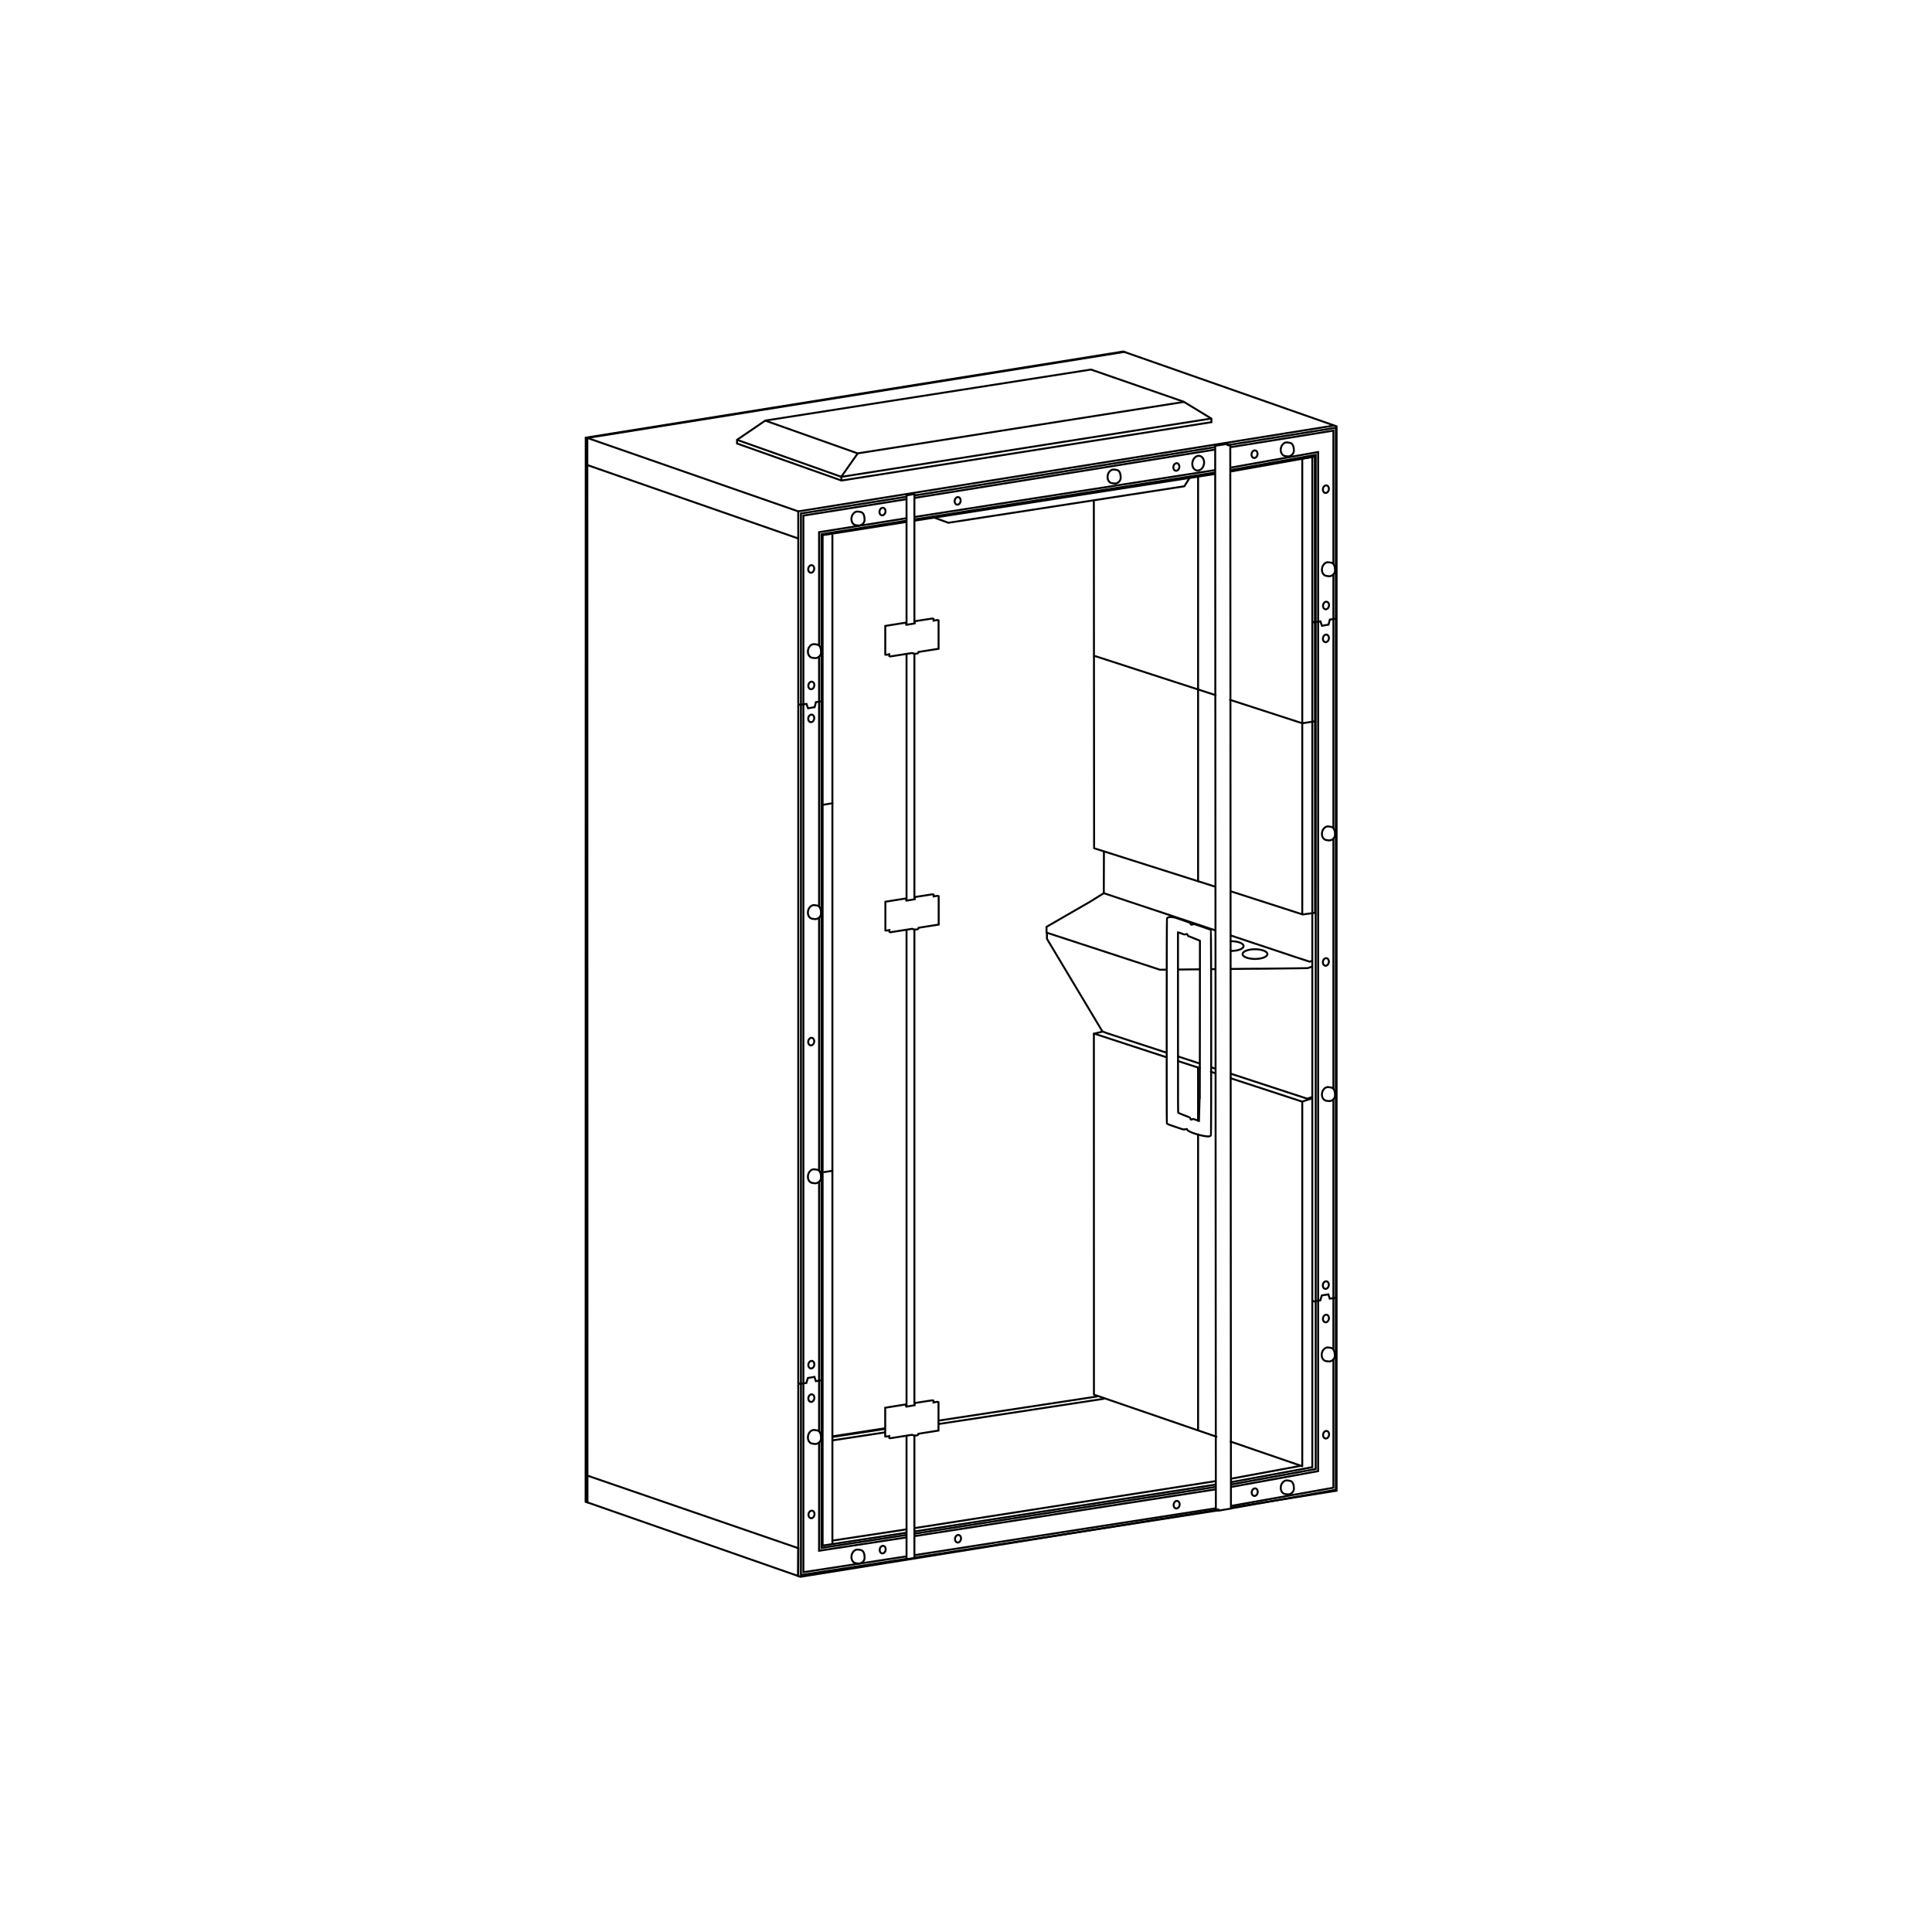 <?xml version="1.0" encoding="UTF-8" standalone="no"?>
<!-- Created with Inkscape (http://www.inkscape.org/) -->

<svg
   version="1.1"
   id="svg2"
   width="1122.52"
   height="1122.52"
   viewBox="0 0 1122.52 1122.52"
   xmlns="http://www.w3.org/2000/svg"
   xmlns:svg="http://www.w3.org/2000/svg">
  <defs
     id="defs6" />
  <g
     id="g10"
     transform="matrix(1.333,0,0,1.333,0,4.2729659e-5)">
    <g
       id="g12">
      <g
         id="g14">
        <path
           d="m 406.781,225.465 6.567,2.398 102.867,-15.91 2.312,-3.652"
           style="fill:none;stroke:#000000;stroke-width:0.85;stroke-linecap:butt;stroke-linejoin:miter;stroke-miterlimit:4;stroke-dasharray:none;stroke-opacity:1"
           id="path16" />
      </g>
      <g
         id="g18">
        <path
           d="m 256.375,654.953 -1.121,-0.359 0.043,-463.824 234.308,-37.555 0.938,0.344"
           style="fill:none;stroke:#000000;stroke-width:0.85;stroke-linecap:butt;stroke-linejoin:miter;stroke-miterlimit:4;stroke-dasharray:none;stroke-opacity:1"
           id="path20" />
      </g>
      <g
         id="g22">
        <path
           d="m 571.961,478.125 -1.969,0.699 h -0.402 l -6.668,-2.187 h -0.027 l -26.325,-8.614 m -6.527,-2.132 -2.129,-0.7 m -4.934,-1.613 -2.042,-0.668 -7.375,-2.41 m -4.969,-1.625 -1.891,-0.621 -14.187,-4.637 -9.825,-3.215 -2.179,-0.82 -24.059,-40.176 -0.121,-0.269 v -2.43 l 0.094,-0.078"
           style="fill:none;stroke:#000000;stroke-width:0.85;stroke-linecap:butt;stroke-linejoin:miter;stroke-miterlimit:4;stroke-dasharray:none;stroke-opacity:1"
           id="path24" />
      </g>
      <g
         id="g26">
        <path
           d="m 571.965,418.797 c -0.371,0.125 -0.746,0.246 -1.117,0.367 l -6.852,-2.238 -27.601,-9.196 m -6.586,-2.195 -48.7,-16.226 0.032,-9.563 0.027,-8.844 m 90.848,50.348 c -0.676,0.246 -1.352,0.484 -2.024,0.723 l -4.414,0.07 -17.742,0.211 v -0.031 l -11.441,0.121 m -6.567,0.07 -1.867,0.027 m -4.852,0.051 -3.097,0.035 -6.551,0.067 m -4.871,0.054 -3.063,0.032 -0.5,-0.192 -34.539,-11.308 -14.211,-4.645 -0.125,-0.051 V 404 l 0.524,-0.316 6.844,-3.957 11.48,-6.614 6.133,-3.808"
           style="fill:none;stroke:#000000;stroke-width:0.85;stroke-linecap:butt;stroke-linejoin:miter;stroke-miterlimit:4;stroke-dasharray:none;stroke-opacity:1"
           id="path28" />
      </g>
      <g
         id="g30"
         transform="scale(1,1)">
        <path
           d="m 521.457,488.193 c -1.277,-0.5 -1.336,-0.512 -1.809,-0.34 -0.648,0.226 -0.621,0.238 -0.773,-0.278 -0.109,-0.367 -0.211,-0.48 -0.531,-0.601 -0.215,-0.082 -0.664,-0.262 -0.996,-0.399 -0.332,-0.136 -1.274,-0.503 -2.09,-0.82 -0.82,-0.316 -1.559,-0.629 -1.649,-0.691 -0.156,-0.11 -0.164,-2.118 -0.164,-39.376 V 406.43 h 0.196 c 0.109,0 0.746,0.215 1.418,0.477 1.191,0.457 1.234,0.464 1.777,0.293 0.582,-0.184 0.789,-0.075 0.789,0.418 0,0.265 0.199,0.363 2.648,1.308 1.278,0.492 2.415,0.953 2.532,1.024 l 0.207,0.129 -0.024,39.285 c -0.015,26.059 -0.054,39.297 -0.117,39.317 -0.051,0.016 -0.687,-0.203 -1.414,-0.488 z"
           style="fill:none;stroke:#000000;stroke-width:0.85;stroke-linecap:butt;stroke-linejoin:miter;stroke-miterlimit:4;stroke-dasharray:none;stroke-opacity:1"
           id="path32" />
      </g>
      <g
         id="g34"
         transform="scale(1,1)">
        <path
           d="m 527.195,495.279 c 0.328,-0.098 0.563,-0.348 0.61,-0.461 0.187,-0.453 0.148,-89.259 -0.043,-89.493 -0.071,-0.082 -1.719,-0.688 -3.664,-1.344 l -3.535,-1.196 -0.735,0.149 c -0.449,0.094 -0.75,0.101 -0.773,0.027 -0.223,-0.773 -0.114,-0.715 -3.641,-1.902 -0.437,-0.149 -1.48,-0.508 -2.32,-0.805 -2.215,-0.773 -4.098,-0.742 -4.442,0.071 -0.144,0.343 -0.187,88.575 -0.043,89.219 0.082,0.367 0.403,0.512 3.25,1.457 0.934,0.313 2.219,0.746 2.856,0.969 1.137,0.395 1.258,0.402 2.316,0.184 0.36,-0.075 0.399,-0.055 0.461,0.25 0.227,1.097 7.981,3.332 9.703,2.875 z"
           style="fill:none;stroke:#000000;stroke-width:0.85;stroke-linecap:butt;stroke-linejoin:miter;stroke-miterlimit:4;stroke-dasharray:none;stroke-opacity:1"
           id="path36" />
      </g>
      <g
         id="g38"
         transform="scale(1,1)">
        <path
           d="M 581.461,185.475 347.934,222.889 V 686.956"
           style="fill:none;stroke:#000000;stroke-width:0.85;stroke-linecap:butt;stroke-linejoin:miter;stroke-miterlimit:4;stroke-dasharray:none;stroke-opacity:1"
           id="path40" />
      </g>
      <g
         id="g42"
         transform="scale(1,1)">
        <path
           d="m 256.004,202.705 0.051,452.146 92.832,32.426 179.57,-28.836 2.625,-0.422 m 5.457,-0.879 46.047,-7.395 V 185.83 l -92.535,-32.438 -234.047,37.497 v 11.816"
           style="fill:none;stroke:#000000;stroke-width:0.85;stroke-linecap:butt;stroke-linejoin:miter;stroke-miterlimit:4;stroke-dasharray:none;stroke-opacity:1"
           id="path44" />
      </g>
      <g
         id="g46"
         transform="scale(1,1)">
        <path
           d="m 333.566,183.318 -12.308,8.379 v 1.621 l 45.504,16.133 161.246,-25.43 v -1.558 l -12.067,-7.364 -40.418,-14.023 z"
           style="fill:none;stroke:#000000;stroke-width:0.85;stroke-linecap:butt;stroke-linejoin:miter;stroke-miterlimit:4;stroke-dasharray:none;stroke-opacity:1"
           id="path48" />
      </g>
      <g
         id="g50"
         transform="scale(1,1)">
        <path
           d="m 321.234,191.705 45.504,16.137 161.242,-25.43"
           style="fill:none;stroke:#000000;stroke-width:0.85;stroke-linecap:butt;stroke-linejoin:miter;stroke-miterlimit:4;stroke-dasharray:none;stroke-opacity:1"
           id="path52" />
      </g>
      <g
         id="g54"
         transform="scale(1,1)">
        <path
           d="m 333.617,183.357 40.203,14.254 142.239,-22.433"
           style="fill:none;stroke:#000000;stroke-width:0.85;stroke-linecap:butt;stroke-linejoin:miter;stroke-miterlimit:4;stroke-dasharray:none;stroke-opacity:1"
           id="path56" />
      </g>
      <g
         id="g58"
         transform="scale(1,1)">
        <path
           d="m 347.957,306.816 0.754,0.437 2.805,-0.461 0.683,1.926 2.875,-0.488 0.563,-2.196 2.898,-0.437"
           style="fill:none;stroke:#000000;stroke-width:0.85;stroke-linecap:butt;stroke-linejoin:miter;stroke-miterlimit:4;stroke-dasharray:none;stroke-opacity:1"
           id="path60" />
      </g>
      <g
         id="g62"
         transform="scale(1,1)">
        <path
           d="m 347.926,602.791 0.758,0.438 2.8,-0.461 0.637,-2.145 2.875,-0.488 0.609,1.875 2.903,-0.437"
           style="fill:none;stroke:#000000;stroke-width:0.85;stroke-linecap:butt;stroke-linejoin:miter;stroke-miterlimit:4;stroke-dasharray:none;stroke-opacity:1"
           id="path64" />
      </g>
      <g
         id="g66"
         transform="scale(1,1)">
        <path
           d="m 571.953,270.847 0.758,0.437 2.801,-0.461 0.683,1.926 2.875,-0.488 0.563,-2.196 2.898,-0.437"
           style="fill:none;stroke:#000000;stroke-width:0.85;stroke-linecap:butt;stroke-linejoin:miter;stroke-miterlimit:4;stroke-dasharray:none;stroke-opacity:1"
           id="path68" />
      </g>
      <g
         id="g70"
         transform="scale(1,1)">
        <path
           d="m 571.922,566.822 0.758,0.438 2.804,-0.461 0.633,-2.145 2.875,-0.488 0.61,1.875 2.961,-0.445"
           style="fill:none;stroke:#000000;stroke-width:0.85;stroke-linecap:butt;stroke-linejoin:miter;stroke-miterlimit:4;stroke-dasharray:none;stroke-opacity:1"
           id="path72" />
      </g>
      <g
         id="g74"
         transform="scale(1,1)">
        <path
           d="m 398.605,667.511 131.348,-20.453 m 6.606,-1.028 35.437,-6.535 V 199.186 l -35.73,6.347 m -6.594,1.047 -131.149,20.383 m -3.378,0.524 -36.586,5.785 v 440.395 l 36.554,-5.613"
           style="fill:none;stroke:#000000;stroke-width:0.85;stroke-linecap:butt;stroke-linejoin:miter;stroke-miterlimit:4;stroke-dasharray:none;stroke-opacity:1"
           id="path76" />
      </g>
      <g
         id="g78"
         transform="scale(1,1)">
        <path
           d="m 362.93,671.484 32.164,-4.879 m 3.504,-0.547 131.351,-20.5 m 6.567,-1.028 30.297,-5.598"
           style="fill:none;stroke:#000000;stroke-width:0.85;stroke-linecap:butt;stroke-linejoin:miter;stroke-miterlimit:4;stroke-dasharray:none;stroke-opacity:1"
           id="path80" />
      </g>
      <g
         id="g82"
         transform="scale(1,1)">
        <path
           d="m 478.355,608.651 -69.261,10.547 m -23.278,3.617 -22.929,3.5"
           style="fill:none;stroke:#000000;stroke-width:0.85;stroke-linecap:butt;stroke-linejoin:miter;stroke-miterlimit:4;stroke-dasharray:none;stroke-opacity:1"
           id="path84" />
      </g>
      <g
         id="g86"
         transform="scale(1,1)">
        <path
           d="m 481.359,609.647 -72.312,11.047 m -23.274,3.621 -22.953,3.5"
           style="fill:none;stroke:#000000;stroke-width:0.85;stroke-linecap:butt;stroke-linejoin:miter;stroke-miterlimit:4;stroke-dasharray:none;stroke-opacity:1"
           id="path88" />
      </g>
      <g
         id="g90"
         transform="scale(1,1)">
        <path
           d="m 394.93,271.366 -9.067,1.461 v 12.481 l 0.305,0.125 1.449,-0.262 v 0.777 l 0.43,0.18 9.492,-1.5 c 1.082,0.523 2.91,0.422 2.828,-0.465 l 8.727,-1.387 v -12.343 l -0.5,-0.2 -1.696,0.282 v -0.762 l -0.5,-0.172 -7.73,1.199 v 0.953 l -3.57,0.614 -0.16,-0.223 z"
           style="fill:none;stroke:#000000;stroke-width:0.85;stroke-linecap:butt;stroke-linejoin:miter;stroke-miterlimit:4;stroke-dasharray:none;stroke-opacity:1"
           id="path92" />
      </g>
      <g
         id="g94"
         transform="scale(1,1)">
        <path
           d="m 394.98,391.582 -9.066,1.461 v 12.481 l 0.305,0.121 1.449,-0.258 v 0.777 l 0.43,0.18 9.492,-1.504 c 1.082,0.528 2.91,0.426 2.828,-0.461 l 8.727,-1.39 v -12.34 l -0.5,-0.2 -1.696,0.278 v -0.762 l -0.5,-0.168 -7.734,1.199 v 0.95 l -3.57,0.617 -0.157,-0.227 z"
           style="fill:none;stroke:#000000;stroke-width:0.85;stroke-linecap:butt;stroke-linejoin:miter;stroke-miterlimit:4;stroke-dasharray:none;stroke-opacity:1"
           id="path96" />
      </g>
      <g
         id="g98"
         transform="scale(1,1)">
        <path
           d="m 394.906,612.128 -9.07,1.46 v 12.481 l 0.305,0.121 1.449,-0.258 v 0.778 l 0.43,0.179 9.492,-1.5 c 1.086,0.524 2.91,0.422 2.828,-0.464 l 8.726,-1.391 v -12.34 l -0.5,-0.199 -1.691,0.281 v -0.762 l -0.5,-0.172 -7.734,1.2 v 0.953 l -3.571,0.613 -0.16,-0.227 z"
           style="fill:none;stroke:#000000;stroke-width:0.85;stroke-linecap:butt;stroke-linejoin:miter;stroke-miterlimit:4;stroke-dasharray:none;stroke-opacity:1"
           id="path100" />
      </g>
      <g
         id="g102"
         transform="scale(1,1)">
        <path
           d="m 395.133,284.991 v 107.54 m 0,12.719 v 207.823 m 0,12.754 v 53.79 l 3.43,-0.559 v -53.337 m 0,-13.234 V 405.164 m 0,-13.203 v -107.04 m 0,-13.199 v -56.165 l -0.282,-0.195 -3.148,0.558 v 56.446"
           style="fill:none;stroke:#000000;stroke-width:0.85;stroke-linecap:butt;stroke-linejoin:miter;stroke-miterlimit:4;stroke-dasharray:none;stroke-opacity:1"
           id="path104" />
      </g>
      <g
         id="g106"
         transform="scale(1,1)">
        <path
           d="m 529.66,194.315 0.289,463.657 h 1.094 v 0.48 l 5.488,-0.918 -0.293,-463.391 -0.277,-0.184 -0.563,0.121 -0.328,-0.097 v -0.364 l -0.281,-0.121 z"
           style="fill:none;stroke:#000000;stroke-width:0.85;stroke-linecap:butt;stroke-linejoin:miter;stroke-miterlimit:4;stroke-dasharray:none;stroke-opacity:1"
           id="path108" />
      </g>
      <g
         id="g110"
         transform="scale(1,1)">
        <path
           d="m 563.98,648.831 c 0,1.637 -1.582,2.719 -2.851,2.523 -0.02,0 -1.039,-0.152 -1.063,-0.156 -1.289,-0.242 -2.078,-1.761 -1.761,-3.394 0.32,-1.633 1.625,-2.754 2.914,-2.512 0.035,0 1.066,0.16 1.101,0.168 1.231,0.301 1.66,1.754 1.66,3.371 z"
           style="fill:none;stroke:#000000;stroke-width:0.85;stroke-linecap:round;stroke-linejoin:round;stroke-miterlimit:4;stroke-dasharray:none;stroke-opacity:1"
           id="path112" />
      </g>
      <g
         id="g114"
         transform="scale(1,1)">
        <path
           d="m 376.859,678.972 c 0,1.637 -1.582,2.719 -2.851,2.523 -0.02,0 -1.043,-0.152 -1.063,-0.156 -1.289,-0.242 -2.078,-1.765 -1.761,-3.394 0.32,-1.633 1.625,-2.758 2.914,-2.512 0.035,0 1.066,0.156 1.101,0.164 1.231,0.305 1.66,1.758 1.66,3.375 z"
           style="fill:none;stroke:#000000;stroke-width:0.85;stroke-linecap:round;stroke-linejoin:round;stroke-miterlimit:4;stroke-dasharray:none;stroke-opacity:1"
           id="path116" />
      </g>
      <g
         id="g118"
         transform="scale(1,1)">
        <path
           d="m 488.488,208.213 c 0,1.637 -1.578,2.719 -2.847,2.524 -0.024,0 -1.043,-0.153 -1.067,-0.157 -1.289,-0.242 -2.078,-1.765 -1.758,-3.394 0.317,-1.633 1.622,-2.758 2.911,-2.512 0.035,0 1.07,0.156 1.101,0.164 1.231,0.305 1.66,1.758 1.66,3.375 z"
           style="fill:none;stroke:#000000;stroke-width:0.85;stroke-linecap:round;stroke-linejoin:round;stroke-miterlimit:4;stroke-dasharray:none;stroke-opacity:1"
           id="path120" />
      </g>
      <g
         id="g122"
         transform="scale(1,1)">
        <path
           d="m 563.965,196.393 c 0,1.633 -1.578,2.718 -2.848,2.523 -0.019,0 -1.043,-0.152 -1.062,-0.156 -1.293,-0.246 -2.078,-1.766 -1.762,-3.395 0.32,-1.632 1.621,-2.758 2.914,-2.511 0.035,0 1.066,0.156 1.098,0.164 1.234,0.3 1.66,1.757 1.66,3.375 z"
           style="fill:none;stroke:#000000;stroke-width:0.85;stroke-linecap:round;stroke-linejoin:round;stroke-miterlimit:4;stroke-dasharray:none;stroke-opacity:1"
           id="path124" />
      </g>
      <g
         id="g126"
         transform="scale(1,1)">
        <path
           d="m 376.844,226.534 c 0,1.632 -1.578,2.718 -2.848,2.519 -0.019,0 -1.043,-0.148 -1.062,-0.152 -1.293,-0.246 -2.079,-1.766 -1.762,-3.399 0.32,-1.629 1.621,-2.754 2.914,-2.511 0.035,0 1.066,0.16 1.098,0.168 1.23,0.3 1.66,1.754 1.66,3.375 z"
           style="fill:none;stroke:#000000;stroke-width:0.85;stroke-linecap:round;stroke-linejoin:round;stroke-miterlimit:4;stroke-dasharray:none;stroke-opacity:1"
           id="path128" />
      </g>
      <g
         id="g130"
         transform="scale(1,1)">
        <path
           d="m 357.883,284.323 c 0,1.637 -1.582,2.719 -2.852,2.524 -0.019,0 -1.043,-0.153 -1.062,-0.156 -1.289,-0.243 -2.078,-1.762 -1.762,-3.395 0.32,-1.633 1.625,-2.754 2.914,-2.512 0.035,0 1.067,0.16 1.102,0.168 1.23,0.301 1.66,1.754 1.66,3.371 z"
           style="fill:none;stroke:#000000;stroke-width:0.85;stroke-linecap:round;stroke-linejoin:round;stroke-miterlimit:4;stroke-dasharray:none;stroke-opacity:1"
           id="path132" />
      </g>
      <g
         id="g134"
         transform="scale(1,1)">
        <path
           d="m 357.883,398.082 c 0,1.637 -1.582,2.719 -2.852,2.524 -0.019,0 -1.043,-0.153 -1.062,-0.156 -1.289,-0.243 -2.078,-1.766 -1.762,-3.395 0.32,-1.633 1.625,-2.758 2.914,-2.512 0.035,0 1.067,0.156 1.102,0.164 1.23,0.305 1.66,1.758 1.66,3.375 z"
           style="fill:none;stroke:#000000;stroke-width:0.85;stroke-linecap:round;stroke-linejoin:round;stroke-miterlimit:4;stroke-dasharray:none;stroke-opacity:1"
           id="path136" />
      </g>
      <g
         id="g138"
         transform="scale(1,1)">
        <path
           d="m 357.883,513.228 c 0,1.633 -1.582,2.715 -2.852,2.52 -0.019,0 -1.043,-0.153 -1.062,-0.157 -1.289,-0.242 -2.078,-1.761 -1.762,-3.394 0.32,-1.629 1.625,-2.754 2.914,-2.512 0.035,0 1.067,0.16 1.102,0.168 1.23,0.301 1.66,1.754 1.66,3.371 z"
           style="fill:none;stroke:#000000;stroke-width:0.85;stroke-linecap:round;stroke-linejoin:round;stroke-miterlimit:4;stroke-dasharray:none;stroke-opacity:1"
           id="path140" />
      </g>
      <g
         id="g142"
         transform="scale(1,1)">
        <path
           d="m 357.883,626.85 c 0,1.633 -1.582,2.719 -2.852,2.52 -0.019,0 -1.043,-0.149 -1.062,-0.152 -1.289,-0.247 -2.078,-1.766 -1.762,-3.399 0.32,-1.629 1.625,-2.754 2.914,-2.512 0.035,0 1.067,0.16 1.102,0.168 1.23,0.301 1.66,1.754 1.66,3.375 z"
           style="fill:none;stroke:#000000;stroke-width:0.85;stroke-linecap:round;stroke-linejoin:round;stroke-miterlimit:4;stroke-dasharray:none;stroke-opacity:1"
           id="path144" />
      </g>
      <g
         id="g146"
         transform="scale(1,1)">
        <path
           d="m 581.82,590.881 c 0,1.633 -1.578,2.719 -2.847,2.52 -0.024,0 -1.043,-0.149 -1.067,-0.153 -1.289,-0.246 -2.078,-1.765 -1.761,-3.398 0.32,-1.629 1.625,-2.754 2.914,-2.508 0.035,0 1.066,0.156 1.101,0.164 1.231,0.301 1.66,1.754 1.66,3.375 z"
           style="fill:none;stroke:#000000;stroke-width:0.85;stroke-linecap:round;stroke-linejoin:round;stroke-miterlimit:4;stroke-dasharray:none;stroke-opacity:1"
           id="path148" />
      </g>
      <g
         id="g150"
         transform="scale(1,1)">
        <path
           d="m 581.922,248.628 c 0,1.636 -1.578,2.718 -2.848,2.523 -0.019,0 -1.043,-0.152 -1.062,-0.156 -1.293,-0.242 -2.078,-1.766 -1.762,-3.395 0.316,-1.633 1.621,-2.758 2.914,-2.511 0.035,0 1.066,0.156 1.098,0.164 1.23,0.304 1.66,1.757 1.66,3.375 z"
           style="fill:none;stroke:#000000;stroke-width:0.85;stroke-linecap:round;stroke-linejoin:round;stroke-miterlimit:4;stroke-dasharray:none;stroke-opacity:1"
           id="path152" />
      </g>
      <g
         id="g154"
         transform="scale(1,1)">
        <path
           d="m 581.922,363.773 c 0,1.633 -1.578,2.715 -2.848,2.52 -0.019,0 -1.043,-0.152 -1.062,-0.156 -1.293,-0.243 -2.078,-1.762 -1.762,-3.395 0.316,-1.629 1.621,-2.754 2.914,-2.512 0.035,0 1.066,0.161 1.098,0.168 1.23,0.301 1.66,1.754 1.66,3.375 z"
           style="fill:none;stroke:#000000;stroke-width:0.85;stroke-linecap:round;stroke-linejoin:round;stroke-miterlimit:4;stroke-dasharray:none;stroke-opacity:1"
           id="path156" />
      </g>
      <g
         id="g158"
         transform="scale(1,1)">
        <path
           d="m 581.922,477.396 c 0,1.632 -1.578,2.718 -2.848,2.519 -0.019,0 -1.043,-0.148 -1.062,-0.152 -1.293,-0.246 -2.078,-1.766 -1.762,-3.399 0.316,-1.629 1.621,-2.754 2.914,-2.507 0.035,0 1.066,0.156 1.098,0.164 1.23,0.3 1.66,1.754 1.66,3.375 z"
           style="fill:none;stroke:#000000;stroke-width:0.85;stroke-linecap:round;stroke-linejoin:round;stroke-miterlimit:4;stroke-dasharray:none;stroke-opacity:1"
           id="path160" />
      </g>
      <g
         id="g162"
         transform="matrix(1,0.192,-0.192,1,0,0)">
        <path
           d="m 528.192,569.52 c -0.002,0.907 -0.572,1.637 -1.276,1.636 -0.706,0.003 -1.277,-0.731 -1.274,-1.634 -0.003,-0.906 0.572,-1.637 1.274,-1.64 0.704,0.002 1.274,0.736 1.276,1.638 z"
           style="fill:none;stroke:#000000;stroke-width:0.835;stroke-linecap:round;stroke-linejoin:round;stroke-miterlimit:4;stroke-dasharray:none;stroke-opacity:1"
           id="path164" />
      </g>
      <g
         id="g166"
         transform="matrix(1,0.192,-0.192,1,0,0)">
        <path
           d="m 497.411,580.171 c 0.002,0.905 -0.572,1.637 -1.275,1.639 -0.703,-10e-4 -1.278,-0.735 -1.276,-1.637 -0.001,-0.903 0.572,-1.638 1.276,-1.636 0.703,-0.003 1.273,0.732 1.275,1.634 z"
           style="fill:none;stroke:#000000;stroke-width:0.835;stroke-linecap:round;stroke-linejoin:round;stroke-miterlimit:4;stroke-dasharray:none;stroke-opacity:1"
           id="path168" />
      </g>
      <g
         id="g170"
         transform="matrix(1,0.192,-0.192,1,0,0)">
        <path
           d="m 617.351,537.563 c -0.002,0.907 -0.572,1.638 -1.276,1.636 -0.706,0.003 -1.277,-0.731 -1.275,-1.634 -0.002,-0.906 0.568,-1.636 1.275,-1.639 0.703,10e-4 1.274,0.735 1.276,1.637 z"
           style="fill:none;stroke:#000000;stroke-width:0.835;stroke-linecap:round;stroke-linejoin:round;stroke-miterlimit:4;stroke-dasharray:none;stroke-opacity:1"
           id="path172" />
      </g>
      <g
         id="g174"
         transform="matrix(1,0.192,-0.192,1,0,0)">
        <path
           d="m 649.163,526 c 0.002,0.902 -0.572,1.637 -1.275,1.635 -0.703,0.003 -1.274,-0.731 -1.275,-1.633 10e-4,-0.907 0.572,-1.638 1.275,-1.64 0.707,0.001 1.278,0.735 1.275,1.638 z"
           style="fill:none;stroke:#000000;stroke-width:0.835;stroke-linecap:round;stroke-linejoin:round;stroke-miterlimit:4;stroke-dasharray:none;stroke-opacity:1"
           id="path176" />
      </g>
      <g
         id="g178"
         transform="matrix(1,0.192,-0.192,1,0,0)">
        <path
           d="m 674.523,496.086 c -10e-4,0.907 -0.572,1.638 -1.274,1.64 -0.708,-10e-4 -1.278,-0.735 -1.276,-1.638 -0.002,-0.906 0.572,-1.637 1.275,-1.636 0.703,-0.002 1.274,0.732 1.275,1.634 z"
           style="fill:none;stroke:#000000;stroke-width:0.835;stroke-linecap:round;stroke-linejoin:round;stroke-miterlimit:4;stroke-dasharray:none;stroke-opacity:1"
           id="path180" />
      </g>
      <g
         id="g182"
         transform="matrix(1,0.192,-0.192,1,0,0)">
        <path
           d="m 665.083,447.252 c 0.002,0.906 -0.569,1.636 -1.276,1.635 -0.703,0.003 -1.273,-0.731 -1.275,-1.633 0.002,-0.907 0.572,-1.638 1.275,-1.64 0.707,0.001 1.278,0.735 1.276,1.638 z"
           style="fill:none;stroke:#000000;stroke-width:0.835;stroke-linecap:round;stroke-linejoin:round;stroke-miterlimit:4;stroke-dasharray:none;stroke-opacity:1"
           id="path184" />
      </g>
      <g
         id="g186"
         transform="matrix(1,0.192,-0.192,1,0,0)">
        <path
           d="m 662.335,433.201 c -0.001,0.907 -0.572,1.638 -1.274,1.64 -0.708,-0.001 -1.278,-0.735 -1.276,-1.638 -0.002,-0.902 0.572,-1.637 1.275,-1.635 0.703,-0.003 1.274,0.731 1.275,1.633 z"
           style="fill:none;stroke:#000000;stroke-width:0.835;stroke-linecap:round;stroke-linejoin:round;stroke-miterlimit:4;stroke-dasharray:none;stroke-opacity:1"
           id="path188" />
      </g>
      <g
         id="g190"
         transform="matrix(1,0.192,-0.192,1,0,0)">
        <path
           d="m 636.275,297.365 c 0.002,0.906 -0.569,1.637 -1.275,1.64 -0.704,-0.002 -1.274,-0.736 -1.276,-1.638 0.002,-0.903 0.572,-1.637 1.276,-1.636 0.706,-0.003 1.277,0.731 1.275,1.634 z"
           style="fill:none;stroke:#000000;stroke-width:0.835;stroke-linecap:round;stroke-linejoin:round;stroke-miterlimit:4;stroke-dasharray:none;stroke-opacity:1"
           id="path192" />
      </g>
      <g
         id="g194"
         transform="matrix(1,0.192,-0.192,1,0,0)">
        <path
           d="m 610.181,161.34 c -0.001,0.906 -0.572,1.637 -1.274,1.639 -0.708,-0.001 -1.278,-0.735 -1.276,-1.637 -0.002,-0.906 0.568,-1.637 1.275,-1.636 0.703,-0.002 1.274,0.732 1.275,1.634 z"
           style="fill:none;stroke:#000000;stroke-width:0.835;stroke-linecap:round;stroke-linejoin:round;stroke-miterlimit:4;stroke-dasharray:none;stroke-opacity:1"
           id="path196" />
      </g>
      <g
         id="g198"
         transform="matrix(1,0.192,-0.192,1,0,0)">
        <path
           d="m 607.57,147.509 c 0.002,0.906 -0.568,1.637 -1.275,1.636 -0.703,0.002 -1.274,-0.732 -1.275,-1.634 10e-4,-0.906 0.572,-1.637 1.274,-1.639 0.707,10e-4 1.278,0.735 1.276,1.637 z"
           style="fill:none;stroke:#000000;stroke-width:0.835;stroke-linecap:round;stroke-linejoin:round;stroke-miterlimit:4;stroke-dasharray:none;stroke-opacity:1"
           id="path200" />
      </g>
      <g
         id="g202"
         transform="matrix(1,0.192,-0.192,1,0,0)">
        <path
           d="m 598.127,98.624 c -0.002,0.903 -0.572,1.634 -1.275,1.636 -0.707,-0.001 -1.278,-0.735 -1.276,-1.637 -10e-4,-0.902 0.569,-1.637 1.276,-1.636 0.702,-0.002 1.273,0.732 1.275,1.637 z"
           style="fill:none;stroke:#000000;stroke-width:0.835;stroke-linecap:round;stroke-linejoin:round;stroke-miterlimit:4;stroke-dasharray:none;stroke-opacity:1"
           id="path204" />
      </g>
      <g
         id="g206"
         transform="matrix(1,0.192,-0.192,1,0,0)">
        <path
           d="m 565.301,89.672 c 0.003,0.906 -0.572,1.637 -1.275,1.636 -0.703,0.002 -1.274,-0.732 -1.275,-1.634 10e-4,-0.907 0.572,-1.638 1.275,-1.64 0.703,0.002 1.278,0.735 1.275,1.638 z"
           style="fill:none;stroke:#000000;stroke-width:0.835;stroke-linecap:round;stroke-linejoin:round;stroke-miterlimit:4;stroke-dasharray:none;stroke-opacity:1"
           id="path208" />
      </g>
      <g
         id="g210"
         transform="matrix(1,0.192,-0.192,1,0,0)">
        <path
           d="m 533.473,101.359 c -10e-4,0.907 -0.572,1.638 -1.274,1.64 -0.704,-0.002 -1.278,-0.735 -1.276,-1.638 -10e-4,-0.902 0.572,-1.637 1.275,-1.635 0.703,-0.003 1.274,0.731 1.275,1.633 z"
           style="fill:none;stroke:#000000;stroke-width:0.835;stroke-linecap:round;stroke-linejoin:round;stroke-miterlimit:4;stroke-dasharray:none;stroke-opacity:1"
           id="path212" />
      </g>
      <g
         id="g214"
         transform="matrix(1,0.19,-0.194,0.999,0,0)">
        <path
           d="m 543.987,99.103 c 0.001,1.755 -1.121,3.18 -2.5,3.181 -1.382,0.002 -2.502,-1.423 -2.504,-3.182 0.003,-1.759 1.121,-3.184 2.505,-3.182 1.378,-0.001 2.498,1.424 2.499,3.183 z"
           style="fill:none;stroke:#000000;stroke-width:0.835;stroke-linecap:round;stroke-linejoin:round;stroke-miterlimit:4;stroke-dasharray:none;stroke-opacity:1"
           id="path216" />
      </g>
      <g
         id="g218"
         transform="matrix(1,0.192,-0.192,1,0,0)">
        <path
           d="m 444.273,133.262 c -0.002,0.906 -0.572,1.637 -1.275,1.635 -0.703,0.003 -1.278,-0.731 -1.275,-1.633 -0.003,-0.906 0.572,-1.638 1.274,-1.64 0.704,0.002 1.274,0.736 1.276,1.638 z"
           style="fill:none;stroke:#000000;stroke-width:0.835;stroke-linecap:round;stroke-linejoin:round;stroke-miterlimit:4;stroke-dasharray:none;stroke-opacity:1"
           id="path220" />
      </g>
      <g
         id="g222"
         transform="matrix(1,0.192,-0.192,1,0,0)">
        <path
           d="m 413.538,143.825 c 10e-4,0.902 -0.573,1.634 -1.276,1.636 -0.703,-0.001 -1.274,-0.735 -1.275,-1.638 0.002,-0.902 0.572,-1.637 1.275,-1.635 0.703,-0.003 1.277,0.731 1.276,1.637 z"
           style="fill:none;stroke:#000000;stroke-width:0.835;stroke-linecap:round;stroke-linejoin:round;stroke-miterlimit:4;stroke-dasharray:none;stroke-opacity:1"
           id="path224" />
      </g>
      <g
         id="g226"
         transform="matrix(1,0.192,-0.192,1,0,0)">
        <path
           d="m 388.21,173.701 c -0.003,0.903 -0.572,1.638 -1.276,1.636 -0.707,-10e-4 -1.277,-0.731 -1.276,-1.637 -0.001,-0.902 0.569,-1.637 1.276,-1.636 0.703,0.001 1.273,0.732 1.276,1.637 z"
           style="fill:none;stroke:#000000;stroke-width:0.835;stroke-linecap:round;stroke-linejoin:round;stroke-miterlimit:4;stroke-dasharray:none;stroke-opacity:1"
           id="path228" />
      </g>
      <g
         id="g230"
         transform="matrix(1,0.192,-0.192,1,0,0)">
        <path
           d="m 397.666,222.658 c 0.002,0.906 -0.572,1.637 -1.276,1.636 -0.702,0.002 -1.273,-0.732 -1.275,-1.634 0.002,-0.907 0.572,-1.637 1.275,-1.64 0.704,0.002 1.278,0.735 1.276,1.638 z"
           style="fill:none;stroke:#000000;stroke-width:0.835;stroke-linecap:round;stroke-linejoin:round;stroke-miterlimit:4;stroke-dasharray:none;stroke-opacity:1"
           id="path232" />
      </g>
      <g
         id="g234"
         transform="matrix(1,0.192,-0.192,1,0,0)">
        <path
           d="m 400.282,236.515 c -0.002,0.902 -0.572,1.637 -1.275,1.635 -0.707,0 -1.277,-0.731 -1.276,-1.637 -10e-4,-0.902 0.568,-1.637 1.276,-1.636 0.702,-0.002 1.273,0.732 1.275,1.638 z"
           style="fill:none;stroke:#000000;stroke-width:0.835;stroke-linecap:round;stroke-linejoin:round;stroke-miterlimit:4;stroke-dasharray:none;stroke-opacity:1"
           id="path236" />
      </g>
      <g
         id="g238"
         transform="matrix(1,0.192,-0.192,1,0,0)">
        <path
           d="m 426.355,372.392 c 10e-4,0.902 -0.569,1.636 -1.276,1.635 -0.703,-10e-4 -1.274,-0.735 -1.275,-1.637 0.002,-0.903 0.572,-1.638 1.275,-1.636 0.706,-0.003 1.277,0.731 1.276,1.638 z"
           style="fill:none;stroke:#000000;stroke-width:0.835;stroke-linecap:round;stroke-linejoin:round;stroke-miterlimit:4;stroke-dasharray:none;stroke-opacity:1"
           id="path240" />
      </g>
      <g
         id="g242"
         transform="matrix(1,0.192,-0.192,1,0,0)">
        <path
           d="m 452.49,508.19 c 0.002,0.902 -0.568,1.637 -1.275,1.636 -0.704,-0.002 -1.274,-0.732 -1.276,-1.638 0.002,-0.902 0.572,-1.637 1.276,-1.635 0.707,0 1.277,0.731 1.275,1.637 z"
           style="fill:none;stroke:#000000;stroke-width:0.835;stroke-linecap:round;stroke-linejoin:round;stroke-miterlimit:4;stroke-dasharray:none;stroke-opacity:1"
           id="path244" />
      </g>
      <g
         id="g246"
         transform="matrix(1,0.192,-0.192,1,0,0)">
        <path
           d="m 455.193,522.253 c 0.002,0.902 -0.568,1.636 -1.275,1.636 -0.704,-0.002 -1.274,-0.732 -1.276,-1.638 0.002,-0.903 0.572,-1.637 1.275,-1.636 0.708,10e-4 1.278,0.731 1.276,1.638 z"
           style="fill:none;stroke:#000000;stroke-width:0.835;stroke-linecap:round;stroke-linejoin:round;stroke-miterlimit:4;stroke-dasharray:none;stroke-opacity:1"
           id="path248" />
      </g>
      <g
         id="g250"
         transform="matrix(1,0.192,-0.192,1,0,0)">
        <path
           d="m 464.638,571.13 c 0.001,0.902 -0.568,1.636 -1.275,1.635 -0.703,0.003 -1.274,-0.732 -1.276,-1.637 0.002,-0.903 0.573,-1.634 1.275,-1.636 0.707,0.001 1.278,0.735 1.276,1.638 z"
           style="fill:none;stroke:#000000;stroke-width:0.835;stroke-linecap:round;stroke-linejoin:round;stroke-miterlimit:4;stroke-dasharray:none;stroke-opacity:1"
           id="path252" />
      </g>
      <g
         id="g254"
         transform="scale(1,1)">
        <path
           d="m 373.828,197.662 -7.101,10.098 v 1.656"
           style="fill:none;stroke:#000000;stroke-width:0.85;stroke-linecap:butt;stroke-linejoin:miter;stroke-miterlimit:4;stroke-dasharray:none;stroke-opacity:1"
           id="path256" />
      </g>
      <g
         id="g258"
         transform="scale(1,1)">
        <path
           d="m 398.594,678.917 132.469,-20.598 m 5.5,-0.855 45.691,-8.102 V 186.451 l -0.613,0.098 -46.426,7.457 m -5.547,0.871 -131.094,21.09 m -3.429,0.535 -46.036,7.325 v 462.684 l 46.071,-7.062 m 0,-1.086 -45.004,6.902 V 224.741 l 44.965,-7.157 m 3.453,-0.539 131.074,-21.094 m 6.594,-1.023 44.926,-7.231 v 58.075 m 0,4.438 v 110.739 m 0,4.438 v 109.192 m 0,4.438 v 109.157 m 0,4.18 v 56.094 l -44.618,7.938 m -6.605,1.027 -131.371,20.426"
           style="fill:none;stroke:#000000;stroke-width:0.85;stroke-linecap:butt;stroke-linejoin:miter;stroke-miterlimit:4;stroke-dasharray:none;stroke-opacity:1"
           id="path260" />
      </g>
      <g
         id="g262"
         transform="scale(1,1)">
        <path
           d="m 398.594,669.562 131.363,-20.407 m 6.594,-1.023 37.984,-6.907 V 197.033 l -0.617,0.094 -37.668,6.711 m -6.566,1.047 -131.106,20.449 m -3.43,0.536 -38.144,6.089 v 49.407 m 0,4.707 v 109.033 m 0,4.754 v 110.423 m 0,4.707 v 108.911 m 0,4.703 v 47.325 l 38.176,-5.832 m 0,-1.082 -37.11,5.664 V 232.874 l 37.094,-5.926 m 3.41,-0.532 131.11,-20.457 m 6.566,-1.043 37.219,-6.637 v 442.032 l -36.922,6.735 m -6.578,1.023 -131.375,20.418"
           style="fill:none;stroke:#000000;stroke-width:0.85;stroke-linecap:butt;stroke-linejoin:miter;stroke-miterlimit:4;stroke-dasharray:none;stroke-opacity:1"
           id="path264" />
      </g>
      <g
         id="g266"
         transform="scale(1,1)">
        <path
           d="m 347.934,222.889 -91.93,-32"
           style="fill:none;stroke:#000000;stroke-width:0.85;stroke-linecap:butt;stroke-linejoin:miter;stroke-miterlimit:4;stroke-dasharray:none;stroke-opacity:1"
           id="path268" />
      </g>
      <g
         id="g270"
         transform="scale(1,1)">
        <path
           d="m 347.934,234.709 -91.93,-32.004"
           style="fill:none;stroke:#000000;stroke-width:0.85;stroke-linecap:butt;stroke-linejoin:miter;stroke-miterlimit:4;stroke-dasharray:none;stroke-opacity:1"
           id="path272" />
      </g>
      <g
         id="g274"
         transform="scale(1,1)">
        <path
           d="m 362.762,626.061 23.117,-3.535"
           style="fill:none;stroke:#000000;stroke-width:0.85;stroke-linecap:butt;stroke-linejoin:miter;stroke-miterlimit:4;stroke-dasharray:none;stroke-opacity:1"
           id="path276" />
      </g>
      <g
         id="g278">
        <path
           d="m 552.422,415.859 c 0,1.168 -2.426,2.118 -5.414,2.118 -2.988,0 -5.414,-0.95 -5.414,-2.118 0,-1.171 2.426,-2.121 5.414,-2.121 2.988,0 5.414,0.95 5.414,2.121 z"
           style="fill:none;stroke:#000000;stroke-width:0.85;stroke-linecap:round;stroke-linejoin:round;stroke-miterlimit:4;stroke-dasharray:none;stroke-opacity:1"
           id="path280" />
      </g>
      <g
         id="g282">
        <path
           d="m 536.379,410.242 c 0.086,-0.004 0.168,0 0.254,0 2.988,0 5.41,0.949 5.41,2.117 0,1.172 -2.422,2.121 -5.41,2.121 -0.086,0 -0.164,0 -0.25,0"
           style="fill:none;stroke:#000000;stroke-width:0.85;stroke-linecap:round;stroke-linejoin:round;stroke-miterlimit:4;stroke-dasharray:none;stroke-opacity:1"
           id="path284" />
      </g>
      <g
         id="g286">
        <path
           d="m 256.07,643.191 91.891,31.622 -0.102,12.449"
           style="fill:none;stroke:#000000;stroke-width:0.85;stroke-linecap:butt;stroke-linejoin:miter;stroke-miterlimit:4;stroke-dasharray:none;stroke-opacity:1"
           id="path288" />
      </g>
      <g
         id="g290">
        <path
           d="m 362.785,510.313 -3.519,0.562"
           style="fill:none;stroke:#000000;stroke-width:0.85;stroke-linecap:round;stroke-linejoin:round;stroke-miterlimit:4;stroke-dasharray:none;stroke-opacity:1"
           id="path292" />
      </g>
      <g
         id="g294">
        <path
           d="m 362.863,350.098 -4.351,0.73"
           style="fill:none;stroke:#000000;stroke-width:0.85;stroke-linecap:round;stroke-linejoin:round;stroke-miterlimit:4;stroke-dasharray:none;stroke-opacity:1"
           id="path296" />
      </g>
      <g
         id="g298">
        <path
           d="m 362.816,233.289 v 439.57"
           style="fill:none;stroke:#000000;stroke-width:0.85;stroke-linecap:round;stroke-linejoin:round;stroke-miterlimit:4;stroke-dasharray:none;stroke-opacity:1"
           id="path300" />
      </g>
      <g
         id="g302">
        <path
           d="m 567.617,199.855 v 198.649 m 0,81.832 v 158.742 l -31.203,-10.723 m -6.195,-2.128 -53.403,-18.348 -0.031,-157.297 3.754,-0.93 m 92.566,-250.675 0.102,198.886 -5.398,0.723 -31.2,-10.043"
           style="fill:none;stroke:#000000;stroke-width:0.85;stroke-linecap:round;stroke-linejoin:round;stroke-miterlimit:4;stroke-dasharray:none;stroke-opacity:1"
           id="path304" />
      </g>
      <g
         id="g306">
        <path
           d="m 571.926,478.707 -4.356,1.453 -31.05,-10.148 m -6.743,-2.203 -2.023,-0.664 m -4.746,-1.551 -9.555,-3.125 m -4.867,-1.59 -31.734,-10.375"
           style="fill:none;stroke:#000000;stroke-width:0.85;stroke-linecap:round;stroke-linejoin:round;stroke-miterlimit:4;stroke-dasharray:none;stroke-opacity:1"
           id="path308" />
      </g>
      <g
         id="g310">
        <path
           d="m 573.148,314.371 -5.5,0.879 -31.488,-10.207 m -6.324,-2.051 -52.941,-17.16"
           style="fill:none;stroke:#000000;stroke-width:0.85;stroke-linecap:round;stroke-linejoin:round;stroke-miterlimit:4;stroke-dasharray:none;stroke-opacity:1"
           id="path312" />
      </g>
      <g
         id="g314">
        <path
           d="m 529.621,386.461 -52.73,-16.738 -0.121,-151.7"
           style="fill:none;stroke:#000000;stroke-width:0.85;stroke-linecap:round;stroke-linejoin:round;stroke-miterlimit:4;stroke-dasharray:none;stroke-opacity:1"
           id="path316" />
      </g>
      <g
         id="g318">
        <path
           d="M 522.207,623.082 V 494.445 m 0,-5.898 v -23.352 m 0,-81.125 V 207.328"
           style="fill:none;stroke:#000000;stroke-width:0.85;stroke-linecap:round;stroke-linejoin:round;stroke-miterlimit:4;stroke-dasharray:none;stroke-opacity:1"
           id="path320" />
      </g>
      <g
         id="g322">
        <path
           d="m 567.617,199.855 5.496,-0.878"
           style="fill:none;stroke:#000000;stroke-width:0.85;stroke-linecap:round;stroke-linejoin:round;stroke-miterlimit:4;stroke-dasharray:none;stroke-opacity:1"
           id="path324" />
      </g>
    </g>
  </g>
</svg>
